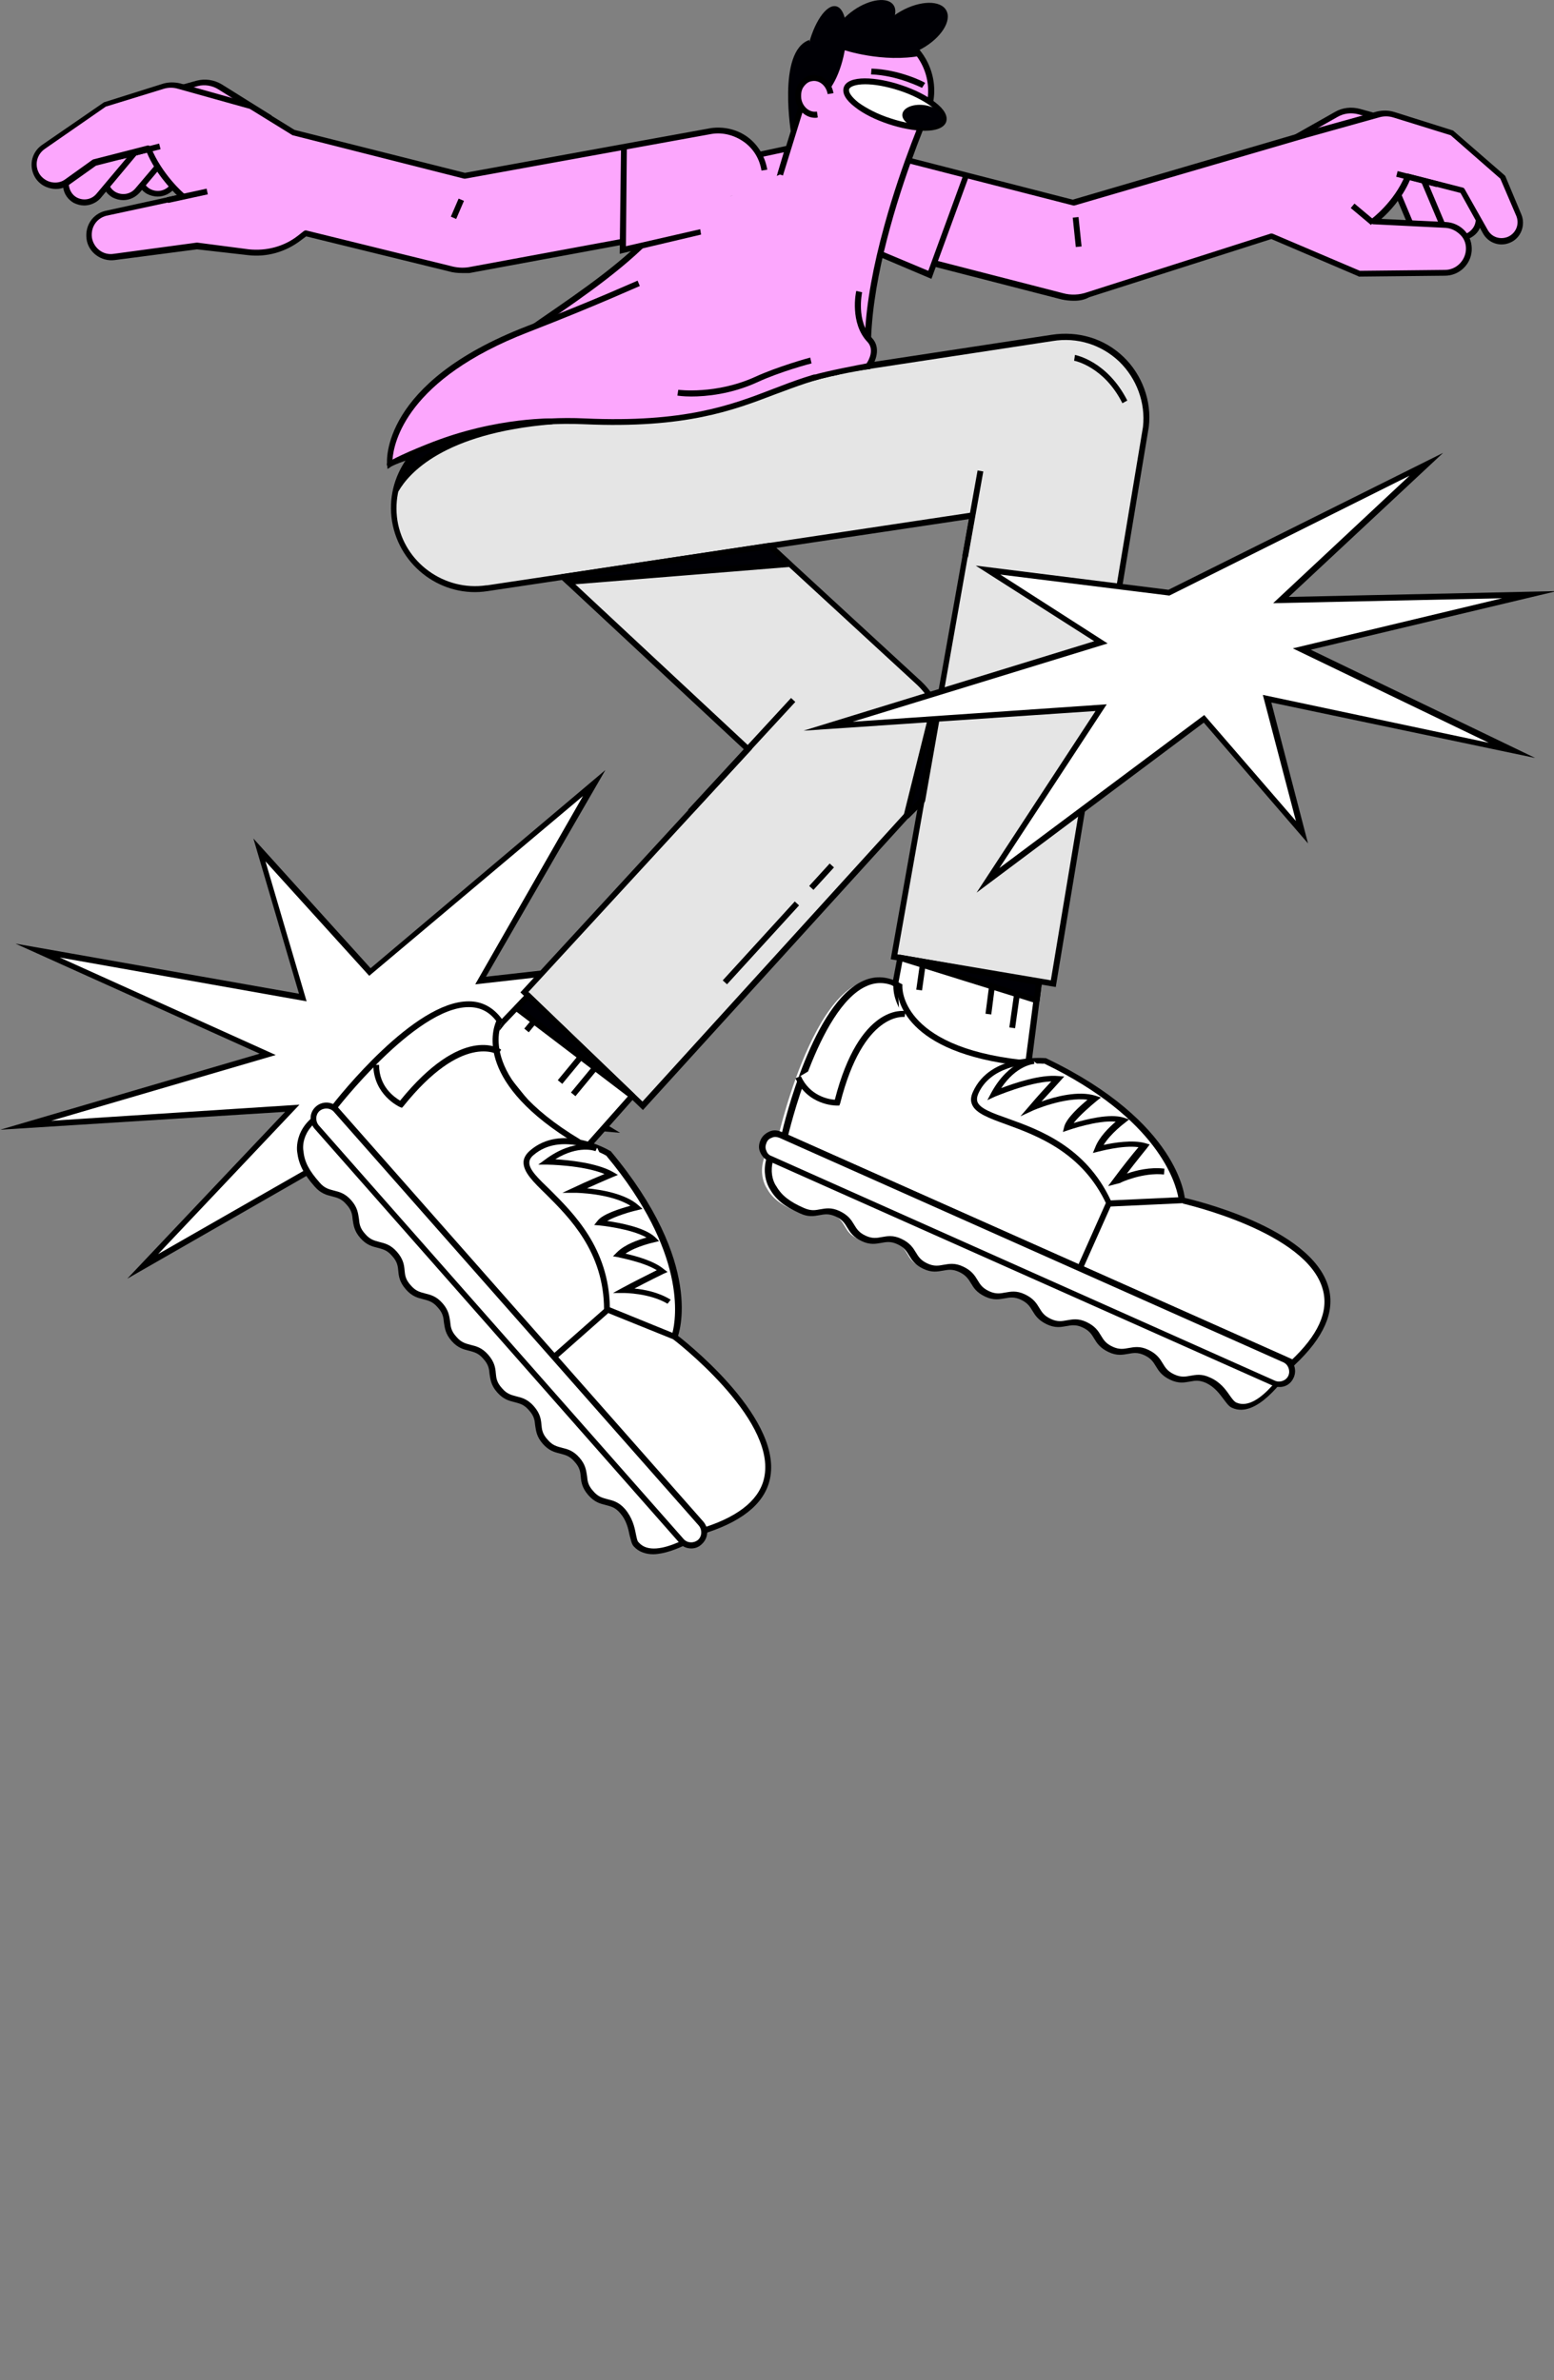 <svg xmlns="http://www.w3.org/2000/svg" xmlns:svg="http://www.w3.org/2000/svg" width="92.075mm" height="140.995mm" viewBox="0 0 92.075 140.995" id="svg1" xml:space="preserve"><rect x="0" y="0" width="92.075" height="140.995" fill="#808080" stroke="none"/><defs id="defs1"></defs><g id="layer1" transform="translate(-65.258,-63.346)"><g id="g2" transform="matrix(0.265,0,0,0.265,56.421,56.492)"><g id="a"></g><g id="b">	<g id="c">		<g id="g103">			<g id="g1">				<polygon class="st0" points="91.3,215.8 116,243.1 166.1,200.8 140.8,245 206.1,237.7 141.5,261.3 169.3,278.3 125.7,274.4 65.2,308.9 98.7,273.6 39.1,277.4 93.2,261.5 41.8,238.3 101.1,248.8 " id="polygon1"></polygon>				<path d="m 61.8,311.7 35.3,-37.3 -63.7,4 58,-17 -54.6,-24.6 63.4,11.2 -10.2,-34.7 26.2,29 52.5,-44.3 -26.7,46.2 69.3,-7.8 -68.4,25 29.1,17.7 -46.2,-4.1 z m 38.5,-38.9 -31.6,33.4 56.8,-32.5 h 0.2 l 40.9,3.6 -26.6,-16.1 60.8,-22.2 -61.2,6.9 24.1,-42.1 -47.8,40.2 -23.2,-25.6 9.2,31.3 -55.2,-9.8 48.3,21.8 -50.2,14.7 z" id="path1"></path>			</g>			<g id="g92">				<g id="g3">					<path class="st1" d="M 82,55.5 71.8,67.7 c -1.3,1.5 -3.5,1.9 -5.2,0.9 v 0 c -2.2,-1.3 -2.8,-4.2 -1.2,-6.2 l 5.9,-7.3" id="path2"></path>					<path d="M 68.6,69.8 C 67.8,69.8 67,69.6 66.2,69.2 65,68.5 64.1,67.3 63.9,65.9 63.6,64.5 64,63.1 64.9,62 l 5.9,-7.3 1,0.8 -5.9,7.3 c -0.7,0.8 -0.9,1.8 -0.7,2.9 0.2,1 0.8,1.9 1.7,2.4 1.5,0.8 3.3,0.5 4.4,-0.8 l 10.2,-12.1 1,0.8 -10.2,12.1 c -1,1.1 -2.3,1.7 -3.7,1.7 z" id="path3"></path>				</g>				<g id="g5">					<path class="st1" d="M 74.3,56.4 64.1,68.5 c -1.3,1.5 -3.5,1.9 -5.2,0.9 v 0 c -2.2,-1.3 -2.8,-4.2 -1.2,-6.2 l 7.8,-9" id="path4"></path>					<path d="m 60.9,70.6 c -0.8,0 -1.6,-0.2 -2.4,-0.6 -1.2,-0.7 -2.1,-1.9 -2.3,-3.3 -0.2,-1.4 0.1,-2.8 1,-3.9 l 7.8,-9 1,0.8 -7.8,9 c -0.6,0.8 -0.9,1.8 -0.7,2.8 0.2,1 0.8,1.9 1.7,2.4 1.5,0.8 3.3,0.5 4.4,-0.8 l 10.2,-12 1,0.8 -10.2,12.1 c -1,1.1 -2.3,1.7 -3.7,1.7 z" id="path5"></path>				</g>				<g id="g7">					<path class="st1" d="m 322.9,56.6 9.2,-5.2 c 1.6,-0.9 3.4,-1.1 5.1,-0.6 l 11.9,3.3" id="path6"></path>					<path d="m 323.2,57.2 -0.6,-1.1 9.2,-5.2 c 1.7,-1 3.7,-1.2 5.6,-0.7 l 11.9,3.3 -0.4,1.2 -11.9,-3.3 c -1.6,-0.4 -3.2,-0.2 -4.6,0.6 z" id="path7"></path>				</g>				<path class="st1" d="m 320.9,67.2 -3.6,11.7 c 0,0.2 0.1,0.3 0.2,0.3 l 19.6,8.4 c 0,0 0.1,0 0.2,0 v 0 l 19.1,-0.2 c 3,0 5.5,-2.4 5.7,-5.4 0.1,-1.1 -0.2,-2.1 -0.7,-3.1 1,-0.4 1.8,-1.1 2.3,-2.1 0.1,-0.2 0.2,-0.4 0.3,-0.7 l 1,1.7 c 1.1,2 3.6,2.9 5.8,2 2.3,-1 3.4,-3.7 2.4,-6 l -3.6,-8.6 c 0,-0.1 -0.1,-0.1 -0.1,-0.2 L 358.1,55.1 C 358,55 358,55 357.9,55 l -14.1,-2.3 m 4.3,22.7 c 0,0 0,0.1 0,0 l -6.6,-0.3 c 1,-0.9 2.8,-2.5 4.4,-4.8 z" id="path8"></path>				<g id="g10">					<path class="st1" d="m 344.6,66 3.9,9.3 c 0.8,1.8 2.7,2.9 4.7,2.5 v 0 c 2.5,-0.5 3.9,-3.2 3,-5.6 l -3.5,-8.7" id="path9"></path>					<path d="m 352.3,78.5 c -1.9,0 -3.7,-1.1 -4.4,-2.9 l -3.9,-9.3 1.2,-0.5 3.9,9.3 c 0.6,1.5 2.3,2.4 3.9,2.1 1,-0.2 1.9,-0.8 2.4,-1.8 0.5,-1 0.5,-2 0.2,-2.9 l -3.5,-8.7 1.2,-0.5 3.5,8.7 c 0.5,1.3 0.4,2.8 -0.2,4 -0.7,1.2 -1.9,2.1 -3.2,2.4 -0.5,0 -0.8,0.1 -1.1,0.1 z" id="path10"></path>				</g>				<g id="g12">					<path class="st1" d="m 351.4,65.4 4.6,10.9 c 0.8,1.8 2.7,2.9 4.7,2.5 v 0 c 2.5,-0.5 3.9,-3.2 3,-5.6 l -3.5,-8.7" id="path11"></path>					<path d="m 359.8,79.6 c -1.9,0 -3.7,-1.1 -4.4,-2.9 l -4.6,-10.9 1.2,-0.5 4.6,10.9 c 0.6,1.5 2.3,2.4 3.9,2.1 1,-0.2 1.9,-0.9 2.4,-1.8 0.5,-0.9 0.5,-2 0.2,-2.9 l -3.5,-8.7 1.2,-0.5 3.5,8.7 c 0.5,1.3 0.4,2.8 -0.2,4 -0.6,1.2 -1.9,2.1 -3.2,2.4 -0.5,0 -0.8,0 -1.1,0.1 z" id="path12"></path>				</g>				<g id="g14">					<path class="st1" d="m 276.7,91.9 c -1,0.3 -2.1,0.5 -3.2,0.5 -0.9,0 -1.7,-0.1 -2.6,-0.3 L 223.9,80 c -5.6,-1.4 -8.9,-7.1 -7.5,-12.7 1.4,-5.6 7.1,-8.9 12.7,-7.5 l 44.1,11.3 52,-15.2 16.1,-4.5 c 1.1,-0.3 2.4,-0.3 3.5,0.1 l 13,4.1 11.4,9.9 3.6,8.6 c 0.9,2.1 -0.1,4.6 -2.2,5.5 v 0 c -2,0.8 -4.2,0.1 -5.3,-1.8 L 360.1,68.6 348,65.5 c -2.5,6.2 -7.7,10 -7.7,10 l 16.2,0.8 c 3,0.2 5.3,2.7 5.1,5.7 v 0 c -0.2,2.8 -2.5,5 -5.3,5 l -19.1,0.2 -19.6,-8.4 v 0 z" id="path13"></path>					<path d="m 273.5,93.1 c -0.9,0 -1.9,-0.1 -2.8,-0.3 l -47,-12.1 c -5.9,-1.5 -9.5,-7.6 -8,-13.5 1.5,-5.9 7.6,-9.5 13.5,-8 l 44,11.3 51.8,-15.2 16.2,-4.5 c 1.3,-0.3 2.6,-0.3 3.9,0.1 l 13,4.1 c 0.1,0 0.2,0.1 0.2,0.1 l 11.4,9.9 c 0.1,0.1 0.1,0.1 0.2,0.2 l 3.6,8.6 c 1,2.4 -0.1,5.3 -2.5,6.3 -2.3,1 -4.9,0.1 -6.1,-2.1 l -5,-9 -11.3,-2.9 c -1.8,4.2 -4.7,7.2 -6.4,8.7 l 14.5,0.7 c 1.6,0.1 3.1,0.8 4.2,2 1.1,1.2 1.6,2.8 1.5,4.4 -0.2,3.1 -2.8,5.6 -6,5.6 l -19.1,0.2 c -0.1,0 -0.2,0 -0.3,-0.1 l -19.4,-8.3 -40.7,13 v 0 c -1.1,0.6 -2.2,0.8 -3.4,0.8 z m -47,-33 c -4.4,0 -8.3,2.9 -9.5,7.3 -1.3,5.2 1.8,10.6 7,11.9 l 47,12.1 c 1.8,0.5 3.7,0.4 5.4,-0.2 l 41,-13.1 c 0.1,-0.1 0.3,0 0.5,0 l 19.5,8.3 19,-0.2 c 2.5,0 4.5,-2 4.7,-4.4 0.1,-1.3 -0.3,-2.5 -1.2,-3.4 -0.9,-0.9 -2,-1.5 -3.3,-1.6 L 340.4,76 c -0.3,0 -0.5,-0.2 -0.6,-0.5 -0.1,-0.3 0,-0.6 0.2,-0.7 0,0 5.1,-3.8 7.5,-9.7 0.1,-0.3 0.5,-0.5 0.8,-0.4 l 12.1,3.1 c 0.2,0 0.3,0.2 0.4,0.3 l 5.2,9.2 c 0.9,1.6 2.8,2.2 4.5,1.5 1.8,-0.8 2.6,-2.8 1.9,-4.6 l -3.6,-8.4 -11.1,-9.7 -12.9,-4 c -1,-0.3 -2.1,-0.3 -3.1,0 l -16.1,4.5 -52,15.2 c -0.1,0 -0.2,0 -0.3,0 L 229.2,60.5 c -1.1,-0.3 -1.9,-0.4 -2.7,-0.4 z" id="path14"></path>				</g>				<g id="g15">					<line class="st2" x1="340.4" y1="75.5" x2="335.9" y2="71.7" id="line14"></line>					<rect x="337.5" y="70.7" transform="matrix(0.642,-0.766,0.766,0.642,64.523,285.501)" width="1.3" height="5.9" id="rect14"></rect>				</g>				<g id="g16">					<line class="st2" x1="354.6" y1="67.2" x2="345.6" y2="64.9" id="line15"></line>					<rect x="349.5" y="61.4" transform="matrix(0.248,-0.969,0.969,0.248,199.344,388.81)" width="1.3" height="9.3" id="rect15"></rect>				</g>				<g id="g17">					<polygon class="st0" points="267.6,230.6 262.9,266.4 234.2,261.2 233.5,246.2 237.2,226.4 " id="polygon16"></polygon>					<path d="m 263.5,267.2 -29.9,-5.5 -0.8,-15.6 3.9,-20.5 31.6,4.4 z m -28.7,-6.6 27.5,5 4.5,-34.5 -29.1,-4.1 -3.6,19.2 z" id="path16"></path>				</g>				<g id="g18">					<polygon class="st0" points="191.2,252.2 161.7,285.5 141.2,260.1 145.7,254.3 169.1,230 " id="polygon17"></polygon>					<path d="m 161.7,286.5 -21.3,-26.4 4.9,-6.2 23.8,-24.8 23,23.1 z M 142,260.1 161.7,284.5 190.3,252.3 169,231 146.2,254.8 Z" id="path17"></path>				</g>				<g id="g19">					<polyline class="st1" points="184.2,71 200.8,60.9 209.6,59.1 206.8,68.5      " id="polyline18"></polyline>					<polygon points="201.1,61.5 184.6,71.5 183.9,70.4 200.7,60.3 210.5,58.2 207.4,68.7 206.1,68.3 208.6,59.9 " id="polygon18"></polygon>				</g>				<g id="g20">					<polyline class="st1" points="249.4,65 241.3,87.3 223.9,80      " id="polyline19"></polyline>					<polygon points="223.7,80.6 224.2,79.4 240.9,86.4 248.8,64.8 250,65.2 241.6,88.2 " id="polygon19"></polygon>				</g>				<g id="g32">					<path class="st3" d="m 210.3,56.2 c 0,0 -3.3,-18.9 4,-21.4 l 0.4,3.6 -1.2,9.8 z" id="path20"></path>					<g id="g27">						<g id="g22">							<path class="st1" d="m 180.5,76.8 c -16.1,18.3 -49.3,31 -59.9,52.8 0,0 34.4,-16 109.5,-11.4 -9.9,-21.4 10.8,-67.8 10.8,-67.8 2.2,-6.6 -0.9,-13.8 -7.2,-16.7 v 0 c -7.6,-3.5 -16.5,0.5 -18.8,8.5 l -7,22.6" id="path21"></path>							<path d="m 120.5,130.3 c -0.2,0 -0.3,-0.1 -0.5,-0.2 -0.2,-0.2 -0.2,-0.5 -0.1,-0.7 6.3,-12.9 20.5,-22.7 34.2,-32.2 9.9,-6.8 19.2,-13.2 25.8,-20.7 l 1,0.9 c -6.7,7.6 -16.5,14.4 -26,20.9 -13,9 -26.5,18.2 -33,30.1 7.7,-3 42.4,-14.6 107.1,-10.8 -3.7,-9.1 -3,-23 2.1,-41.4 3.9,-14.2 9.1,-25.9 9.1,-26 2.1,-6.2 -0.9,-13.1 -6.9,-15.9 -3.4,-1.6 -7.4,-1.6 -10.8,0 -3.4,1.6 -6,4.5 -7.1,8.2 l -7,22.6 -1.2,-0.4 7,-22.6 c 1.2,-4 4,-7.3 7.8,-9 3.8,-1.7 8.1,-1.7 11.9,0 6.6,3.1 9.9,10.6 7.6,17.5 -0.2,0.5 -20.5,46.5 -10.8,67.3 0.1,0.2 0.1,0.4 -0.1,0.6 -0.2,0.2 -0.4,0.3 -0.6,0.3 -74,-4.6 -108.8,11.1 -109.2,11.3 -0.1,0.1 -0.2,0.2 -0.3,0.2 z" id="path22"></path>						</g>						<g id="g26">							<g id="g23">																	<ellipse transform="matrix(0.317,-0.949,0.949,0.317,112.752,254.991)" class="st0" cx="233.4" cy="49.2" rx="3.9" ry="11.4" id="ellipse22"></ellipse>								<path d="m 240.1,55.1 c -2.4,0 -5.4,-0.6 -8.1,-1.5 -3,-1 -5.6,-2.3 -7.5,-3.8 -2.1,-1.6 -2.9,-3.1 -2.5,-4.4 0.9,-2.8 7.3,-2.4 12.9,-0.5 3,1 5.6,2.3 7.5,3.8 2.1,1.6 2.9,3.1 2.5,4.4 -0.5,1.4 -2.4,2 -4.8,2 z M 226.8,44.7 c -2.1,0 -3.4,0.5 -3.6,1.1 -0.2,0.7 0.6,1.8 2.1,3 1.8,1.3 4.3,2.6 7.1,3.5 6.3,2.1 10.8,1.6 11.2,0.3 0.2,-0.7 -0.6,-1.8 -2.1,-3 -1.8,-1.3 -4.3,-2.6 -7.1,-3.5 -3.1,-1 -5.7,-1.4 -7.6,-1.4 z" id="path23"></path>							</g>															<ellipse transform="matrix(0.116,-0.993,0.993,0.116,160.352,283.743)" class="st3" cx="239.5" cy="51.8" rx="2.6" ry="4.5" id="ellipse23"></ellipse>							<g id="g25">								<path class="st0" d="m 239.8,44.9 c 0,0 -5.5,-2.8 -11.7,-3.1" id="path24"></path>								<path d="m 239.5,45.5 c -0.1,0 -5.4,-2.8 -11.4,-3 l 0.1,-1.3 c 6.3,0.2 11.8,3 12,3.2 z" id="path25"></path>							</g>						</g>					</g>											<ellipse transform="matrix(0.872,-0.49,0.49,0.872,14.429,120.288)" class="st3" cx="237.1" cy="32.6" rx="8.9" ry="4.8" id="ellipse27"></ellipse>											<ellipse transform="matrix(0.825,-0.566,0.566,0.825,21.921,133.69)" class="st3" cx="226.5" cy="31.5" rx="7.9" ry="4.1" id="ellipse28"></ellipse>											<ellipse transform="matrix(0.222,-0.975,0.975,0.222,133.026,241.638)" class="st3" cx="217.9" cy="37.5" rx="10.5" ry="4.1" id="ellipse29"></ellipse>					<path class="st3" d="m 221.9,37 c 0,0 8.8,3 17.5,1.3 L 231,33.7 221.6,34 c 0.1,-0.1 0.3,3 0.3,3 z" id="path29"></path>					<g id="g31">						<path class="st1" d="m 219.1,47 c -0.4,-2.2 -2.2,-3.8 -4.2,-3.5 -2,0.3 -3.3,2.4 -2.9,4.6 0.4,2.2 2.2,3.8 4.2,3.5" id="path30"></path>						<path d="m 215.6,52.2 c -2.1,0 -4,-1.7 -4.4,-4.1 -0.2,-1.2 0.1,-2.5 0.7,-3.5 0.7,-1 1.6,-1.7 2.8,-1.9 2.3,-0.4 4.6,1.4 5,4 l -1.3,0.2 c -0.3,-1.9 -1.9,-3.2 -3.5,-2.9 -0.8,0.1 -1.4,0.6 -1.9,1.3 -0.5,0.7 -0.6,1.7 -0.5,2.6 0.3,1.9 1.9,3.2 3.5,2.9 l 0.2,1.3 c -0.2,0.1 -0.4,0.1 -0.6,0.1 z" id="path31"></path>					</g>				</g>				<g id="g33">					<path class="st4" d="m 150.6,247.6 50,-54.3 -61.1,-56.9 c -7.6,-6.6 -8.4,-18 -1.8,-25.6 6.6,-7.6 18,-8.4 25.6,-1.8 l 75.1,69.1 c 3.7,3.2 5.9,7.8 6.2,12.6 0.3,4.8 -1.4,9.7 -4.7,13.3 L 177,273 Z" id="path32"></path>					<path d="m 177.1,274 -27.4,-26.3 50,-54.3 -60.7,-56.5 c -7.8,-6.8 -8.7,-18.7 -1.9,-26.5 3.3,-3.8 7.9,-6.1 12.9,-6.4 5,-0.3 9.9,1.2 13.6,4.5 l 75.1,69.1 c 3.8,3.3 6.1,8 6.4,13.1 0.3,5.1 -1.5,10 -4.8,13.8 z m -25.6,-26.4 25.5,24.5 62.4,-68.6 c 3.1,-3.5 4.8,-8.1 4.5,-12.8 -0.3,-4.7 -2.5,-9.1 -6,-12.2 l -75.1,-69.1 c -3.5,-3.1 -8,-4.5 -12.7,-4.2 -4.7,0.3 -8.9,2.5 -12,6 -6.3,7.3 -5.5,18.4 1.8,24.7 l 61.6,57.4 z" id="path33"></path>				</g>				<g id="g35">					<path class="st4" d="m 233.2,239.8 17.6,-98.7 -108.3,16.3 c -0.1,0 -0.1,0 -0.2,0 -9.8,1.5 -19,-5.2 -20.6,-15 -1.6,-9.9 5.1,-19.2 15,-20.8 l 132,-20.1 c 5.6,-0.9 11.3,0.8 15.4,4.8 4.1,3.9 6.2,9.5 5.5,15.2 l -20.7,124.4 z" id="path34"></path>					<path d="m 269.4,246.5 -36.9,-6.2 0.1,-0.6 L 250,141.9 142.4,158 c -10.1,1.6 -19.7,-5.4 -21.4,-15.6 -0.8,-5 0.4,-9.9 3.3,-14 2.9,-4.1 7.3,-6.8 12.2,-7.6 l 132,-20.1 c 5.9,-0.9 11.7,0.8 16,4.9 4.2,4 6.4,9.9 5.7,15.7 z m -35.4,-7.3 34.3,5.8 20.6,-123.7 c 0.6,-5.4 -1.4,-10.8 -5.3,-14.6 -4,-3.8 -9.4,-5.5 -14.9,-4.6 l -132,20.1 c -4.6,0.8 -8.6,3.2 -11.4,7 -2.7,3.8 -3.8,8.4 -3.1,13 1.5,9.4 10.5,15.9 19.9,14.5 h 0.2 l 109.2,-16.4 z" id="path35"></path>				</g>				<g id="g36">					<line class="st2" x1="187.7" y1="207.2" x2="210.8" y2="182.2" id="line35"></line>					<rect x="182.2" y="194" transform="matrix(0.678,-0.735,0.735,0.678,-78.958,209.265)" width="34" height="1.3" id="rect35"></rect>				</g>				<g id="g48">					<g id="g41">						<g id="g37">							<path class="st0" d="m 297.6,294.2 c 0,0 51.3,11.4 24.4,36.3 0,0 -7,12.1 -12.8,9.5 -1.5,-0.7 -2.4,-4 -5.9,-5.6 -3.5,-1.6 -4.6,0.9 -8.1,-0.6 -3.5,-1.5 -2.4,-4 -5.9,-5.6 -3.5,-1.6 -4.6,0.9 -8.1,-0.6 -3.5,-1.5 -2.4,-4 -5.9,-5.6 -3.5,-1.6 -4.6,0.9 -8.1,-0.6 -3.5,-1.5 -2.4,-4 -5.9,-5.6 -3.5,-1.6 -4.6,0.9 -8.1,-0.6 -3.5,-1.5 -2.4,-4 -5.9,-5.6 -3.5,-1.6 -4.6,0.9 -8.1,-0.6 -3.5,-1.5 -2.4,-4 -5.9,-5.6 -3.5,-1.6 -4.6,0.9 -8.1,-0.6 -3.5,-1.5 -2.4,-4 -5.9,-5.6 -3.5,-1.6 -4.6,0.9 -8.1,-0.6 -3.6,-1.6 -5.3,-3.1 -6.4,-5.1 0,0 -3.7,-5.2 2.6,-11.7 0,0 9.7,-42.6 25.7,-33.5 0,0 -1.1,14.1 27.4,17.2" id="path36"></path>							<path d="m 310.9,341 c -0.7,0 -1.3,-0.1 -2,-0.4 -0.8,-0.3 -1.3,-1.1 -2,-2 -0.9,-1.2 -2,-2.7 -3.9,-3.6 -1.6,-0.7 -2.5,-0.5 -3.6,-0.3 -1.2,0.2 -2.5,0.5 -4.4,-0.4 -1.9,-0.9 -2.6,-2 -3.2,-3 -0.6,-1 -1.1,-1.8 -2.6,-2.5 -1.5,-0.7 -2.5,-0.5 -3.6,-0.3 -1.2,0.2 -2.5,0.5 -4.4,-0.4 -1.9,-0.9 -2.6,-2 -3.2,-3 -0.6,-1 -1.1,-1.8 -2.6,-2.5 -1.5,-0.7 -2.5,-0.5 -3.6,-0.3 -1.2,0.2 -2.5,0.5 -4.4,-0.4 -1.9,-0.9 -2.6,-2 -3.2,-3 -0.6,-1 -1.1,-1.8 -2.6,-2.5 -1.5,-0.7 -2.5,-0.5 -3.6,-0.3 -1.2,0.2 -2.5,0.5 -4.4,-0.4 -1.9,-0.9 -2.6,-2 -3.2,-3 -0.6,-1 -1.1,-1.8 -2.6,-2.5 -1.5,-0.7 -2.5,-0.5 -3.6,-0.3 -1.2,0.2 -2.5,0.5 -4.4,-0.4 -1.9,-0.9 -2.6,-2 -3.2,-3 -0.6,-1 -1.1,-1.8 -2.6,-2.5 -1.5,-0.7 -2.5,-0.5 -3.6,-0.3 -1.2,0.2 -2.5,0.5 -4.4,-0.4 -1.9,-0.9 -2.6,-2 -3.2,-3 -0.6,-1 -1.1,-1.8 -2.6,-2.5 -1.6,-0.7 -2.5,-0.5 -3.6,-0.3 -1.2,0.2 -2.5,0.5 -4.4,-0.4 -3.4,-1.5 -5.4,-3.1 -6.7,-5.4 0,0 -3.9,-5.6 2.6,-12.3 0.6,-2.7 7.1,-29.4 18.3,-34.3 2.7,-1.2 5.5,-1 8.3,0.6 l 0.4,0.2 v 0.4 c 0,0.1 -0.7,13.5 26.8,16.5 l -0.1,1.3 c -26.4,-2.9 -27.9,-15 -27.9,-17.5 -2.3,-1.2 -4.6,-1.3 -6.8,-0.3 -10.9,4.8 -17.5,33.3 -17.6,33.6 v 0.2 l -0.1,0.1 c -5.8,5.9 -2.7,10.6 -2.5,10.8 1.2,2.1 3,3.5 6.2,4.9 1.6,0.7 2.5,0.5 3.6,0.3 1.2,-0.2 2.5,-0.5 4.4,0.4 1.9,0.9 2.6,2 3.2,3 0.6,1 1.1,1.8 2.6,2.5 1.5,0.7 2.5,0.5 3.6,0.3 1.2,-0.2 2.5,-0.5 4.4,0.4 1.9,0.9 2.6,2 3.2,3 0.6,1 1.1,1.8 2.6,2.5 1.5,0.7 2.5,0.5 3.6,0.3 1.2,-0.2 2.5,-0.5 4.4,0.4 1.9,0.9 2.6,2 3.2,3 0.6,1 1.1,1.8 2.6,2.5 1.5,0.7 2.5,0.5 3.6,0.3 1.2,-0.2 2.5,-0.5 4.4,0.4 1.9,0.9 2.6,2 3.2,3 0.6,1 1.1,1.8 2.6,2.5 1.5,0.7 2.5,0.5 3.6,0.3 1.2,-0.2 2.5,-0.5 4.4,0.4 1.9,0.9 2.6,2 3.2,3 0.6,1 1.1,1.8 2.6,2.5 1.5,0.7 2.5,0.5 3.6,0.3 1.2,-0.2 2.5,-0.5 4.4,0.4 1.9,0.9 2.6,2 3.2,3 0.6,1 1.1,1.8 2.6,2.5 1.5,0.7 2.5,0.5 3.6,0.3 1.2,-0.2 2.5,-0.5 4.4,0.4 2.3,1 3.5,2.7 4.4,4 0.5,0.7 1,1.4 1.5,1.6 5.2,2.3 11.9,-9.1 12,-9.2 l 0.1,-0.1 c 6.1,-5.7 8.6,-11 7.2,-16 -3.5,-12.9 -31,-19.1 -31.3,-19.2 l 0.3,-1.3 c 1.2,0.3 28.6,6.5 32.3,20.1 1.5,5.4 -1.1,11.2 -7.5,17.2 -1,1 -6.5,10 -12,10.1 z" id="path37"></path>						</g>						<g id="g38">							<line class="st2" x1="207.8" y1="279.6" x2="322" y2="330.5" id="line37"></line>							<rect x="264.3" y="242.5" transform="matrix(0.407,-0.914,0.914,0.407,-121.458,423.015)" width="1.3" height="125" id="rect37"></rect>						</g>						<g id="g39">							<line class="st2" x1="281.4" y1="294.9" x2="274.9" y2="309.5" id="line38"></line>							<rect x="270.2" y="301.5" transform="matrix(0.407,-0.913,0.913,0.407,-111.086,433.216)" width="16" height="1.3" id="rect38"></rect>						</g>						<g id="g40">							<path class="st0" d="m 207.8,279.6 112.7,50.2 c 1.5,0.6 2.1,2.4 1.5,3.8 v 0 c -0.6,1.5 -2.4,2.1 -3.8,1.5 L 205.5,284.9 c -1.5,-0.6 -2.1,-2.4 -1.5,-3.8 v 0 c 0.6,-1.5 2.3,-2.2 3.8,-1.5 z" id="path39"></path>							<path d="m 319.3,335.9 c -0.5,0 -1,-0.1 -1.4,-0.3 L 205.2,285.4 c -0.9,-0.4 -1.5,-1.1 -1.9,-2 -0.4,-0.9 -0.3,-1.8 0.1,-2.7 0.4,-0.9 1.1,-1.5 2,-1.9 0.9,-0.4 1.8,-0.3 2.7,0.1 l 112.7,50.2 c 1.8,0.8 2.6,2.9 1.8,4.7 -0.6,1.4 -1.9,2.2 -3.3,2.1 z m -0.9,-1.4 c 1.1,0.5 2.5,0 3,-1.1 0.5,-1.1 0,-2.5 -1.1,-3 L 207.6,280.2 c -0.6,-0.2 -1.1,-0.3 -1.7,0 -0.6,0.2 -1,0.6 -1.2,1.2 -0.2,0.5 -0.3,1.1 0,1.7 0.2,0.6 0.6,1 1.2,1.2 z" id="path40"></path>						</g>					</g>					<g id="g47">						<g id="g42">							<path class="st0" d="m 297.6,294.2 c 0,0 -0.9,-16.9 -30.5,-31.1 0,0 -11.9,-1.2 -15.6,7.1 -3.6,7.9 20.4,4 29.9,24.8 z" id="path41"></path>							<path d="m 281,295.6 -0.2,-0.4 c -5.4,-11.8 -15.7,-15.5 -22.5,-18 -3.9,-1.4 -6.8,-2.5 -7.6,-4.4 -0.4,-0.9 -0.3,-1.8 0.2,-2.9 3.9,-8.6 15.8,-7.5 16.3,-7.5 l 0.2,0.1 c 29.6,14.2 30.9,31 30.9,31.7 v 0.6 z m -15.4,-32 c -3.2,0 -10.8,0.7 -13.5,6.7 -0.3,0.7 -0.4,1.3 -0.2,1.9 0.6,1.5 3.4,2.5 6.8,3.7 7,2.5 17.4,6.3 23,18.3 l 15.1,-0.7 c -0.6,-3.2 -4.5,-17.6 -30,-29.9 -0.1,0.1 -0.5,0 -1.2,0 z" id="path42"></path>						</g>						<g id="g44">							<path class="st0" d="m 264.4,263 c 0,0 -5.1,0.3 -8.9,7.4 0,0 8.9,-3.9 14.3,-3.4 0,0 -2.6,2.7 -5.9,6.6 0,0 8.7,-3.9 14.1,-2.2 0,0 -5.4,4.3 -6,6.5 0,0 8.3,-3 12.4,-1.7 0,0 -4.2,3.1 -5.5,6.4 0,0 6.6,-1.8 10.3,-0.8 0,0 -4.1,5.1 -5.9,7.5 0,0 5.3,-2.5 10.2,-1.9" id="path43"></path>							<path d="m 281.1,291 1.5,-2 c 1.4,-1.9 4,-5.2 5.3,-6.7 -3.6,-0.5 -8.9,1 -9,1 l -1.2,0.3 0.5,-1.2 c 0.9,-2.4 3.2,-4.6 4.6,-5.8 -4.1,-0.4 -10.6,1.9 -10.6,1.9 l -1.2,0.4 0.3,-1.2 c 0.5,-1.9 3.5,-4.6 5.2,-6 -5.1,-0.7 -12.3,2.4 -12.4,2.5 l -2.6,1.2 1.9,-2.2 c 2.1,-2.5 3.9,-4.4 5,-5.6 -5.2,0.2 -12.5,3.4 -12.6,3.4 l -1.7,0.8 0.9,-1.7 c 4,-7.3 9.3,-7.7 9.5,-7.7 l 0.1,1.3 v -0.6 0.6 c -0.2,0 -4,0.3 -7.4,5.4 2.9,-1.1 8.7,-3.1 12.8,-2.7 l 1.3,0.1 -0.9,1 c 0,0 -1.7,1.9 -4.2,4.6 3,-1.1 8.3,-2.5 12.1,-1.3 l 1.2,0.4 -1,0.8 c -1.1,0.9 -3.8,3.2 -5.1,4.9 2.7,-0.8 8.1,-2.2 11.2,-1.2 l 1.2,0.4 -1,0.8 c 0,0 -3.1,2.3 -4.7,4.9 2.2,-0.5 6.5,-1.2 9.3,-0.4 l 1,0.3 -0.6,0.8 c 0,0 -2.6,3.2 -4.5,5.7 2,-0.7 5.2,-1.5 8.4,-1.1 l -0.1,1.3 c -4.7,-0.5 -9.8,1.8 -9.8,1.9 z" id="path44"></path>						</g>						<g id="g46">							<path class="st0" d="m 235.6,252.6 c 0,0 -9.8,-1.7 -15.2,19.8 0,0 -6,0 -8.6,-5.7" id="path45"></path>							<path d="m 220.4,273 c -0.4,0 -6.5,-0.1 -9.2,-6.1 l 1.2,-0.5 c 2,4.4 6.1,5.2 7.6,5.3 5.5,-21.4 15.4,-19.9 15.8,-19.8 l -0.2,1.3 c -0.1,0 -9.2,-1.3 -14.4,19.3 L 221,273 Z" id="path46"></path>						</g>					</g>				</g>				<g id="g60">					<g id="g53">						<g id="g49">							<path class="st0" d="m 184.1,324.6 c 0,0 41.9,31.7 7.1,43.1 0,0 -11.4,8.1 -15.6,3.3 -1.1,-1.2 -0.5,-4.6 -3,-7.5 -2.5,-2.9 -4.5,-1.1 -7.1,-4 -2.5,-2.9 -0.5,-4.6 -3,-7.5 -2.5,-2.9 -4.5,-1.1 -7.1,-4 -2.5,-2.9 -0.5,-4.6 -3,-7.5 -2.5,-2.9 -4.5,-1.1 -7.1,-3.9 -2.6,-2.8 -0.5,-4.6 -3,-7.5 -2.5,-2.9 -4.5,-1.1 -7.1,-4 -2.5,-2.9 -0.5,-4.6 -3,-7.5 -2.5,-2.9 -4.5,-1.1 -7.1,-4 -2.6,-2.9 -0.5,-4.6 -3,-7.5 -2.5,-2.9 -4.5,-1.1 -7.1,-3.9 -2.5,-2.9 -0.5,-4.6 -3,-7.5 -2.5,-2.9 -4.5,-1.1 -7.1,-4 -2.6,-2.9 -3.5,-5 -3.7,-7.3 0,0 -1.2,-6.3 7.2,-9.5 0,0 26.5,-34.6 37.3,-19.8 0,0 -6.9,12.3 17.7,27.1" id="path48"></path>							<path d="m 179.4,373.3 c -1.6,0 -3.2,-0.5 -4.3,-1.7 -0.6,-0.6 -0.7,-1.6 -1,-2.6 -0.3,-1.5 -0.7,-3.3 -2.1,-4.9 -1.1,-1.3 -2.1,-1.5 -3.2,-1.8 -1.2,-0.3 -2.5,-0.6 -3.9,-2.2 -1.4,-1.6 -1.6,-2.9 -1.7,-4.1 -0.1,-1.1 -0.2,-2.1 -1.4,-3.4 -1.1,-1.3 -2.1,-1.5 -3.2,-1.8 -1.2,-0.3 -2.5,-0.6 -3.9,-2.2 -1.4,-1.6 -1.5,-2.9 -1.7,-4.1 -0.1,-1.1 -0.2,-2.1 -1.4,-3.4 -1.1,-1.3 -2.1,-1.5 -3.2,-1.8 -1.2,-0.3 -2.5,-0.6 -3.9,-2.2 -1.4,-1.6 -1.5,-2.9 -1.7,-4.1 -0.1,-1.1 -0.2,-2.1 -1.4,-3.4 -1.1,-1.3 -2.1,-1.5 -3.2,-1.8 -1.2,-0.3 -2.5,-0.6 -3.9,-2.2 -1.4,-1.6 -1.5,-2.9 -1.7,-4.1 -0.1,-1.1 -0.2,-2.1 -1.4,-3.4 -1.1,-1.3 -2.1,-1.5 -3.2,-1.8 -1.2,-0.3 -2.5,-0.6 -3.9,-2.2 -1.4,-1.6 -1.6,-2.9 -1.7,-4.1 -0.1,-1.1 -0.2,-2.1 -1.4,-3.4 -1.1,-1.3 -2.1,-1.5 -3.2,-1.8 -1.2,-0.3 -2.5,-0.6 -3.9,-2.2 -1.4,-1.6 -1.5,-2.9 -1.7,-4.1 -0.1,-1.1 -0.2,-2.1 -1.4,-3.4 -1.1,-1.3 -2.1,-1.5 -3.2,-1.8 -1.2,-0.3 -2.5,-0.6 -3.9,-2.2 -2.5,-2.8 -3.6,-5.1 -3.9,-7.7 0,0 -1.2,-6.7 7.5,-10.1 1.7,-2.2 18.6,-23.6 30.8,-23.6 0.1,0 0.1,0 0.1,0 3,0 5.5,1.4 7.4,4 l 0.2,0.3 -0.2,0.4 c -0.1,0.1 -6.2,12 17.5,26.2 l -0.7,1.1 c -22.7,-13.6 -19.1,-25.3 -18.1,-27.6 -1.6,-2.1 -3.6,-3.1 -6.1,-3.1 0,0 -0.1,0 -0.1,0 -11.9,0 -29.7,23 -29.8,23.2 l -0.1,0.1 -0.2,0.1 c -7.8,3 -6.9,8.5 -6.8,8.8 0.2,2.4 1.3,4.4 3.6,7 1.1,1.3 2.1,1.5 3.2,1.8 1.2,0.3 2.5,0.6 3.9,2.2 1.4,1.6 1.5,2.9 1.7,4.1 0.1,1.1 0.2,2.1 1.4,3.4 1.1,1.3 2.1,1.5 3.2,1.8 1.2,0.3 2.5,0.6 3.9,2.2 1.4,1.6 1.6,2.9 1.7,4.1 0.1,1.1 0.2,2.1 1.4,3.4 1.1,1.3 2.1,1.5 3.2,1.8 1.2,0.3 2.5,0.6 3.9,2.2 1.4,1.6 1.5,2.9 1.7,4.1 0.1,1.1 0.2,2.1 1.4,3.4 1.1,1.3 2.1,1.5 3.2,1.8 1.2,0.3 2.5,0.6 3.9,2.2 1.4,1.6 1.6,2.9 1.7,4.1 0.1,1.1 0.2,2.1 1.4,3.4 1.1,1.3 2.1,1.5 3.2,1.8 1.2,0.3 2.5,0.6 3.9,2.2 1.4,1.6 1.6,2.9 1.7,4.1 0.1,1.1 0.2,2.1 1.4,3.4 1.1,1.3 2.1,1.5 3.2,1.8 1.2,0.3 2.5,0.6 3.9,2.2 1.4,1.6 1.5,2.9 1.7,4.1 0.1,1.1 0.2,2.1 1.4,3.4 1.1,1.3 2.1,1.5 3.2,1.8 1.2,0.3 2.5,0.6 3.9,2.2 1.6,1.9 2.1,3.9 2.4,5.5 0.2,0.9 0.3,1.7 0.7,2 3.8,4.3 14.6,-3.3 14.7,-3.4 l 0.2,-0.1 c 7.9,-2.6 12.4,-6.5 13.2,-11.5 2.2,-13.1 -20.2,-30.3 -20.5,-30.5 l 0.8,-1 c 0.9,0.7 23.3,17.9 21,31.7 -0.9,5.5 -5.6,9.7 -14,12.5 -0.9,0.5 -7.2,4.8 -12.2,4.9 z" id="path49"></path>						</g>						<g id="g50">							<line class="st2" x1="108.5" y1="274" x2="191.2" y2="367.8" id="line49"></line>							<rect x="149.2" y="258.4" transform="matrix(0.75,-0.661,0.661,0.75,-174.795,179.342)" width="1.3" height="125" id="rect49"></rect>						</g>						<g id="g51">							<line class="st2" x1="169.1" y1="318.6" x2="157.1" y2="329.1" id="line50"></line>							<rect x="155.1" y="323.2" transform="matrix(0.75,-0.662,0.662,0.75,-173.485,189.005)" width="15.9" height="1.3" id="rect50"></rect>						</g>						<g id="g52">							<path class="st0" d="m 108.5,274 81.6,92.5 c 1.1,1.2 0.9,3 -0.3,4.1 v 0 c -1.2,1.1 -3,0.9 -4.1,-0.3 l -81.6,-92.5 c -1.1,-1.2 -0.9,-3 0.3,-4.1 v 0 c 1.2,-1 3,-0.9 4.1,0.3 z" id="path51"></path>							<path d="m 187.9,372 c -1,0 -2,-0.4 -2.6,-1.2 l -81.6,-92.6 c -1.3,-1.5 -1.2,-3.7 0.3,-5 1.5,-1.3 3.7,-1.1 5,0.3 l 81.6,92.5 c 1.3,1.5 1.1,3.7 -0.3,5 -0.7,0.7 -1.5,1 -2.4,1 z m -1.7,-2.1 c 0.8,0.9 2.2,1 3.2,0.2 0.9,-0.8 1,-2.2 0.2,-3.2 L 108,274.4 c -0.8,-0.9 -2.2,-1 -3.2,-0.2 -0.9,0.8 -1,2.2 -0.2,3.2 z" id="path52"></path>						</g>					</g>					<g id="g59">						<g id="g54">							<path class="st0" d="m 184.1,324.6 c 0,0 6.2,-15.8 -14.8,-41 0,0 -10.3,-6 -17.1,-0.1 -6.5,5.7 16.9,12.2 16.9,35 z" id="path53"></path>							<path d="M 184.5,325.5 168.4,319 v -0.4 c 0,-12.9 -7.8,-20.6 -12.9,-25.7 -3,-2.9 -5.1,-5 -5.1,-7.2 0,-0.9 0.5,-1.8 1.4,-2.6 7.1,-6.2 17.4,-0.3 17.9,0 l 0.2,0.1 c 21.1,25.2 15.2,41 14.9,41.7 z m -14.8,-7.4 14,5.7 c 0.8,-3.1 3.3,-17.9 -14.8,-39.6 -1,-0.6 -10.2,-5.4 -16.3,-0.1 -0.6,0.5 -0.9,1.1 -0.9,1.6 -0.1,1.6 2,3.6 4.7,6.2 5.2,5.2 13.1,13 13.3,26.2 z" id="path54"></path>						</g>						<g id="g56">							<path class="st0" d="m 166.9,282.5 c 0,0 -4.8,-1.9 -11.2,3 0,0 9.7,0.1 14.4,2.8 0,0 -3.5,1.4 -8.1,3.5 0,0 9.5,0.1 13.8,3.8 0,0 -6.7,1.6 -8.2,3.4 0,0 8.8,0.8 11.9,3.6 0,0 -5.2,1.1 -7.6,3.5 0,0 6.8,1.1 9.7,3.6 0,0 -5.9,2.9 -8.5,4.4 0,0 5.8,-0.1 10.1,2.5" id="path55"></path>							<path d="m 182.6,317.3 c -4,-2.4 -9.7,-2.4 -9.7,-2.4 h -2.5 l 2.2,-1.2 c 2,-1.1 5.8,-3 7.6,-3.9 -3.1,-1.9 -8.5,-2.8 -8.6,-2.9 l -1.2,-0.2 0.9,-0.9 c 1.8,-1.8 4.8,-2.8 6.6,-3.3 -3.5,-2 -10.4,-2.7 -10.5,-2.7 l -1.2,-0.1 0.8,-1 c 1.2,-1.5 5.1,-2.7 7.3,-3.3 -4.4,-2.8 -12.2,-2.9 -12.3,-2.9 h -2.9 l 2.6,-1.2 c 2.9,-1.4 5.4,-2.4 6.8,-3 -4.8,-2 -12.8,-2.1 -12.9,-2.1 h -1.9 l 1.5,-1.1 c 6.7,-5 11.6,-3.1 11.8,-3.1 l -0.5,1.2 c -0.2,-0.1 -3.8,-1.4 -9,1.8 3.1,0.2 9.2,0.8 12.8,2.8 l 1.2,0.7 -1.2,0.5 c 0,0 -2.4,1 -5.7,2.5 3.2,0.3 8.6,1.2 11.5,3.8 l 0.9,0.8 -1.2,0.3 c -1.4,0.3 -4.8,1.3 -6.7,2.4 2.8,0.4 8.3,1.4 10.7,3.6 l 0.9,0.9 -1.2,0.3 c 0,0 -3.8,0.8 -6.3,2.5 2.2,0.5 6.4,1.6 8.6,3.5 l 0.8,0.6 -0.9,0.4 c 0,0 -3.7,1.8 -6.5,3.3 2.1,0.2 5.4,0.8 8.1,2.5 z" id="path56"></path>						</g>						<g id="g58">							<path class="st0" d="m 145.1,261 c 0,0 -8.1,-5.6 -22,11.7 0,0 -5.5,-2.5 -5.5,-8.8" id="path57"></path>							<path d="m 123.2,273.5 -0.5,-0.2 c -0.2,-0.1 -5.8,-2.7 -5.9,-9.4 h 1.3 c 0,4.9 3.4,7.2 4.7,8 13.9,-17.1 22.2,-11.7 22.6,-11.4 l -0.7,1.1 c -0.1,0 -7.9,-5 -21.2,11.6 z" id="path58"></path>						</g>					</g>				</g>				<g id="g61">					<path class="st4" d="m 273.7,105.9 c 0,0 6.9,1.3 11.2,9.8" id="path60"></path>					<path d="m 284.3,116 c -4.1,-8.2 -10.7,-9.5 -10.8,-9.5 l 0.2,-1.3 c 0.3,0.1 7.2,1.4 11.7,10.2 z" id="path61"></path>				</g>				<g id="g62">					<line class="st2" x1="214.9" y1="224.4" x2="219.5" y2="219.4" id="line61"></line>					<rect x="213.8" y="221.2" transform="matrix(0.674,-0.738,0.738,0.674,-93.077,232.605)" width="6.8" height="1.3" id="rect61"></rect>				</g>				<g id="g63">					<line class="st2" x1="195.6" y1="245.5" x2="211.7" y2="227.9" id="line62"></line>					<rect x="191.7" y="236" transform="matrix(0.674,-0.738,0.738,0.674,-108.435,227.428)" width="23.9" height="1.3" id="rect62"></rect>				</g>				<g id="g64">					<path class="st1" d="m 221,108.9 c -16.7,3.1 -23.5,12.6 -56.9,11.1 -24.9,-1.2 -43.6,9.6 -43.6,9.6 0,0 -1.7,-17.6 30.8,-30.2 15.3,-5.9 24.8,-10.3 24.8,-10.3" id="path63"></path>					<path d="m 120,130.7 -0.1,-1 c -0.1,-0.7 -1.4,-18.3 31.2,-30.9 15.1,-5.8 24.7,-10.2 24.8,-10.2 l 0.5,1.2 c -0.1,0 -9.7,4.4 -24.9,10.3 -27.2,10.5 -30.1,24.6 -30.4,28.5 4.2,-2.2 21.4,-10.2 43,-9.2 22.3,1 32.8,-3 42.1,-6.6 4.7,-1.8 9.1,-3.5 14.6,-4.5 l 0.2,1.3 c -5.4,1 -9.7,2.7 -14.3,4.4 -9.4,3.6 -20.1,7.7 -42.7,6.7 -24.4,-1.1 -43.1,9.4 -43.3,9.5 0.1,0 -0.7,0.5 -0.7,0.5 z" id="path64"></path>				</g>				<g id="g66">					<path class="st1" d="m 214.6,106.5 c 0,0 -7.2,1.9 -12.2,4.2 -9.1,4.2 -17.5,3 -17.5,3" id="path65"></path>					<path d="m 187.9,114.5 c -1.9,0 -3,-0.2 -3.1,-0.2 L 185,113 c 0.1,0 8.4,1.1 17.2,-2.9 5,-2.3 12.2,-4.3 12.3,-4.3 l 0.3,1.3 c -0.1,0 -7.2,1.9 -12.1,4.2 -5.9,2.7 -11.5,3.2 -14.8,3.2 z" id="path66"></path>				</g>				<g id="g67">					<line class="st2" x1="164.3" y1="260.8" x2="158.6" y2="267.8" id="line66"></line>					<rect x="156.9" y="263.6" transform="matrix(0.637,-0.771,0.771,0.637,-145.122,220.384)" width="9" height="1.3" id="rect66"></rect>				</g>				<g id="g68">					<line class="st2" x1="167.2" y1="263.6" x2="161.4" y2="270.5" id="line67"></line>					<rect x="159.8" y="266.4" transform="matrix(0.637,-0.771,0.771,0.637,-146.182,223.588)" width="9" height="1.3" id="rect67"></rect>				</g>				<g id="g69">					<line class="st2" x1="154.8" y1="251.7" x2="151" y2="256.3" id="line68"></line>					<rect x="150" y="253.3" transform="matrix(0.637,-0.771,0.771,0.637,-140.277,210.091)" width="5.9" height="1.3" id="rect68"></rect>				</g>				<g id="g70">					<path class="st3" d="m 121.9,135.3 c 1,-1.7 7.3,-13 34.8,-15.3 0,0 -14.8,-0.4 -30.7,7 0,0 -3.6,5.2 -4.1,8.3 z" id="path69"></path>					<path d="m 121.9,135.9 c -0.1,0 -0.1,0 -0.2,0 -0.3,-0.1 -0.5,-0.4 -0.4,-0.7 0.6,-3.2 4,-8.3 4.2,-8.5 0.1,-0.1 0.2,-0.2 0.3,-0.2 15.9,-7.4 30.9,-7.1 31,-7.1 0.3,0 0.6,0.3 0.6,0.6 0,0.3 -0.2,0.6 -0.6,0.7 -24.4,2 -32.1,11.1 -34.3,14.9 -0.2,0.2 -0.4,0.3 -0.6,0.3 z m -0.6,-0.9 0.6,0.3 z m 5.1,-7.5 c -0.3,0.5 -1.3,1.9 -2.2,3.6 2.1,-2.2 5.4,-4.7 10.4,-6.8 -2.6,0.9 -5.4,1.9 -8.2,3.2 z" id="path70"></path>				</g>				<g id="g72">					<path class="st1" d="m 225.4,91 c 0,0 -1.5,6.8 2.4,10.8 2.3,2.4 -0.3,5.9 -0.3,5.9 0,0 -8.4,1.5 -12.5,2.8" id="path71"></path>					<path d="m 215.2,111 -0.4,-1.2 c 3.7,-1.1 10.8,-2.4 12.3,-2.7 0.5,-0.7 1.8,-3.1 0.2,-4.8 -4,-4.2 -2.6,-11.1 -2.5,-11.4 l 1.3,0.3 c 0,0.1 -1.4,6.5 2.2,10.2 2.1,2.2 0.8,5.3 -0.2,6.7 l -0.1,0.2 -0.2,0.1 c -0.3,-0.1 -8.6,1.4 -12.6,2.6 z" id="path72"></path>				</g>				<g id="g73">					<polygon class="st3" points="151.4,248.4 174.7,270.8 148.8,251.1 " id="polygon72"></polygon>					<path d="m 174.7,271.5 c -0.1,0 -0.3,0 -0.4,-0.1 l -25.9,-19.7 c -0.1,-0.1 -0.2,-0.3 -0.2,-0.5 0,-0.2 0.1,-0.4 0.2,-0.5 L 151,248 c 0.2,-0.3 0.7,-0.3 0.9,0 l 23.3,22.4 c 0.2,0.2 0.3,0.6 0,0.9 -0.1,0.1 -0.3,0.2 -0.5,0.2 z m -24.9,-20.4 16.3,12.4 -14.7,-14.1 z" id="path73"></path>				</g>				<g id="g74">					<line class="st2" x1="249.2" y1="150.2" x2="252.6" y2="131" id="line73"></line>					<rect x="241.1" y="139.9" transform="matrix(0.176,-0.984,0.984,0.176,68.393,362.836)" width="19.5" height="1.3" id="rect73"></rect>				</g>				<g id="g75">					<polygon class="st3" points="160.4,155.9 159.2,154.9 205.5,147.9 210,152 " id="polygon74"></polygon>					<path d="m 160.4,156.6 c -0.2,0 -0.3,-0.1 -0.4,-0.2 l -1.2,-1.1 c -0.2,-0.2 -0.2,-0.4 -0.2,-0.7 0,-0.3 0.3,-0.4 0.5,-0.4 l 46.3,-7 c 0.2,0 0.4,0 0.5,0.2 l 4.4,4.1 c 0.2,0.2 0.3,0.4 0.2,0.7 -0.1,0.3 -0.3,0.4 -0.6,0.4 l -49.5,4 c 0.1,0 0,0 0,0 z m 44.9,-8 -44.1,6.6 47.2,-3.8 z" id="path74"></path>				</g>				<g id="g76">					<polygon class="st3" points="242.3,182.9 243.1,184.4 239.4,204.9 236,208.3 " id="polygon75"></polygon>					<path d="m 236,208.9 c -0.1,0 -0.2,0 -0.3,-0.1 -0.2,-0.1 -0.4,-0.4 -0.3,-0.7 l 6.3,-25.3 c 0.1,-0.3 0.3,-0.5 0.6,-0.5 0.3,0 0.5,0.1 0.6,0.3 l 0.8,1.5 c 0.1,0.1 0.1,0.3 0.1,0.4 l -3.6,20.4 c 0,0.1 -0.1,0.2 -0.2,0.4 l -3.4,3.4 c -0.3,0.2 -0.4,0.2 -0.6,0.2 z m 5.9,-21.9 -4.7,19.1 1.6,-1.6 z" id="path75"></path>				</g>				<g id="g77">					<line class="st2" x1="239.7" y1="240.9" x2="238.8" y2="247" id="line76"></line>					<rect x="236.1" y="243.3" transform="matrix(0.14,-0.99,0.99,0.14,-35.711,446.762)" width="6.3" height="1.3" id="rect76"></rect>				</g>				<g id="g78">					<line class="st2" x1="261.2" y1="244.4" x2="259.6" y2="255.5" id="line77"></line>					<rect x="254.8" y="249.3" transform="matrix(0.14,-0.99,0.99,0.14,-23.459,472.88)" width="11.2" height="1.3" id="rect77"></rect>				</g>				<g id="g79">					<line class="st2" x1="255.4" y1="243.5" x2="254.3" y2="252.5" id="line78"></line>					<rect x="250.3" y="247.4" transform="rotate(-82.658,254.88,248.009)" width="9.1" height="1.3" id="rect78"></rect>				</g>				<g id="g80">					<polygon class="st3" points="265.7,245.5 265.1,249.5 234.6,240 " id="polygon79"></polygon>					<path d="m 265.1,250.1 c -0.1,0 -0.1,0 -0.2,0 l -30.5,-9.5 c -0.3,-0.1 -0.5,-0.4 -0.4,-0.8 0.1,-0.4 0.4,-0.6 0.8,-0.5 l 31,5.5 c 0.3,0.1 0.6,0.4 0.5,0.7 l -0.5,4 c 0,0.2 -0.1,0.4 -0.3,0.5 -0.1,0.1 -0.2,0.1 -0.4,0.1 z m -20.4,-7.7 19.9,6.2 0.3,-2.6 z" id="path79"></path>				</g>				<g id="g81">					<line class="st2" x1="273.7" y1="74.5" x2="274.4" y2="81.1" id="line80"></line>					<rect x="273.4" y="74.5" transform="matrix(0.995,-0.104,0.104,0.995,-6.585,28.825)" width="1.3" height="6.6" id="rect80"></rect>				</g>				<g id="g88">					<g id="g82">						<path class="st1" d="m 93.7,52.3 -11.2,-7 c -1.5,-1 -3.3,-1.2 -5.1,-0.8 l -11.9,3.3" id="path81"></path>						<path d="m 93.3,52.8 -11.2,-7 c -1.3,-0.8 -3,-1.1 -4.5,-0.7 l -11.9,3.3 -0.3,-1.2 11.9,-3.3 c 1.9,-0.5 3.9,-0.2 5.6,0.8 l 11.2,7 z" id="path82"></path>					</g>					<g id="g84">						<path class="st1" d="M 65.5,57.6 55.4,69.7 c -1.3,1.5 -3.5,1.9 -5.2,0.9 v 0 C 48,69.3 47.4,66.4 49,64.4 l 6,-7.3" id="path83"></path>						<path d="m 52.2,71.8 c -0.8,0 -1.6,-0.2 -2.4,-0.6 -1.2,-0.7 -2.1,-1.9 -2.3,-3.3 -0.2,-1.4 0.1,-2.8 1,-3.9 l 6,-7.3 1,0.8 -6,7.3 c -0.7,0.8 -0.9,1.8 -0.7,2.8 0.2,1 0.8,1.9 1.7,2.4 1.5,0.8 3.3,0.5 4.4,-0.8 L 65,57.2 66,58 55.8,70.2 c -0.9,1 -2.3,1.6 -3.6,1.6 z" id="path84"></path>					</g>					<g id="g86">						<path class="st1" d="m 204.3,64 c -0.9,-5.7 -6.2,-9.6 -11.9,-8.8 L 137.2,65.2 99,55.6 89.5,49.7 73.3,45.2 c -1.2,-0.3 -2.4,-0.3 -3.5,0.1 l -13,4.1 -13.8,9.5 c -2.1,1.5 -2.7,4.3 -1.3,6.5 v 0 c 1.5,2.3 4.5,2.8 6.7,1.2 l 6,-4.3 12.1,-3.1 c 2.5,6.2 7.7,10.7 7.7,10.7 L 57,73.6 c -2.5,0.6 -4.1,3.1 -3.7,5.6 v 0 c 0.4,2.7 2.9,4.6 5.6,4.2 l 18.5,-2.5 11.5,1.3 C 93,82.7 97,81.5 100.3,79 l 1.4,-1.1 32.1,7.9 c 0.9,0.3 1.9,0.4 2.8,0.4 0.5,0 1,0 1.6,-0.1 l 48.7,-9" id="path85"></path>						<path d="m 136.6,86.9 c -1,0 -2,-0.1 -3,-0.4 l -31.8,-7.8 -1.2,0.9 C 97.2,82.2 93,83.4 88.8,82.9 L 77.4,81.6 59,84 C 56,84.4 53.1,82.3 52.7,79.3 52.3,76.4 54,73.7 56.9,73 l 16,-3.5 c -1.6,-1.6 -4.8,-5 -6.7,-9.5 l -11.4,2.9 -5.9,4.2 c -1.2,0.9 -2.7,1.2 -4.1,0.9 -1.5,-0.3 -2.7,-1.1 -3.5,-2.3 -1.6,-2.5 -1,-5.7 1.4,-7.4 l 13.8,-9.5 c 0,0 0.1,-0.1 0.2,-0.1 l 13,-4.1 c 1.3,-0.4 2.6,-0.4 3.9,-0.1 l 16,4.5 c 0.1,0 0.1,0 0.2,0.1 l 9.4,5.8 38.1,9.6 55,-10 c 2.9,-0.4 5.9,0.3 8.2,2 2.3,1.7 3.9,4.3 4.4,7.3 l -1.3,0.2 c -0.4,-2.6 -1.8,-4.9 -3.9,-6.4 -2.1,-1.5 -4.7,-2.2 -7.2,-1.8 l -55.1,10 c -0.1,0 -0.2,0 -0.3,0 L 98.8,56.1 c -0.1,0 -0.1,0 -0.2,-0.1 L 89.2,50.2 73.1,45.7 c -1,-0.3 -2.1,-0.3 -3.1,0 l -13,4 -13.7,9.5 c -1.8,1.3 -2.3,3.7 -1.1,5.6 0.6,0.9 1.6,1.6 2.7,1.8 1.1,0.2 2.2,0 3.1,-0.7 l 6,-4.3 c 0.1,0 0.1,-0.1 0.2,-0.1 l 12.1,-3.1 c 0.3,-0.1 0.6,0.1 0.8,0.4 2.4,6 7.4,10.4 7.5,10.4 0.2,0.2 0.3,0.4 0.2,0.7 -0.1,0.3 -0.2,0.4 -0.5,0.5 l -17.2,3.7 c -2.2,0.6 -3.5,2.6 -3.2,4.9 0.4,2.3 2.5,4 4.9,3.6 l 18.5,-2.5 c 0.1,0 0.1,0 0.2,0 L 89,81.6 c 3.9,0.4 7.8,-0.6 10.9,-3 l 1.4,-1.1 c 0.2,-0.1 0.4,-0.2 0.6,-0.1 l 32.1,7.9 c 1.4,0.4 2.8,0.5 4.1,0.3 l 48.7,-9 0.2,1.3 -48.7,9 c -0.6,0 -1.1,0 -1.7,0 z" id="path86"></path>					</g>					<g id="g87">						<line class="st2" x1="60" y1="60.9" x2="69" y2="58.6" id="line86"></line>						<rect x="59.9" y="59.1" transform="matrix(0.969,-0.248,0.248,0.969,-12.787,17.848)" width="9.3" height="1.3" id="rect86"></rect>					</g>				</g>				<g id="g89">					<polyline class="st1" points="172.9,58.8 172.6,81.7 190,77.7      " id="polyline88"></polyline>					<polygon points="172.2,58.7 173.5,58.8 173.3,80.9 189.9,77.1 190.1,78.3 171.9,82.6 " id="polygon88"></polygon>				</g>				<g id="g90">					<line class="st2" x1="70.8" y1="70.6" x2="79.7" y2="68.7" id="line89"></line>					<rect x="70.7" y="69" transform="matrix(0.977,-0.212,0.212,0.977,-13.053,17.541)" width="9.1" height="1.3" id="rect89"></rect>				</g>				<g id="g91">					<line class="st2" x1="136.5" y1="70.5" x2="134.8" y2="74.5" id="line90"></line>					<rect x="133.5" y="71.9" transform="matrix(0.395,-0.918,0.918,0.395,15.413,168.45)" width="4.4" height="1.3" id="rect90"></rect>				</g>			</g>			<g id="g93">				<polygon class="st0" points="324.4,212 302.5,186.6 254.3,222.6 279.5,184.1 218.5,188.2 279.5,169.4 254.3,153.3 294.7,158.3 352.2,129.7 319.8,160 375.3,158.9 324.4,171 371.4,193.7 316.6,182.1 " id="polygon92"></polygon>				<path d="m 251.7,225.4 26.6,-40.6 -65.3,4.4 65,-20 -26.5,-16.9 43.1,5.4 61.4,-30.6 -34.5,32.2 59.9,-1.3 -55,13.1 50.2,24.2 -59,-12.4 8.2,31.5 -23.3,-27 z m 29.1,-42.1 -24,36.6 45.8,-34.2 20.5,23.7 -7.4,-28.2 50.5,10.7 -43.8,-21.1 46.8,-11.2 -51.2,1.1 30.5,-28.5 -53.7,26.8 -37.8,-4.7 24,15.4 -57,17.5 z" id="path92"></path>			</g>			<g id="g96" style="display:none">				<g id="g94">					<path class="st5" d="m 55.9,143.1 c -8.5,-1 -8,-5 -16.4,-6 -8.5,-1 -8.9,3 -17.4,2 -8.4,-1 -8,-5 -16.4,-6 L 0.8,111.4 c 8.4,1 8,5 16.4,6 8.5,1 8.9,-3 17.4,-2 8.5,1 8,5 16.4,6 z" id="path93"></path>					<path class="st6" d="m 56.7,143.9 -0.9,-0.1 c -4.4,-0.5 -6.5,-1.8 -8.5,-3.1 -2,-1.2 -3.9,-2.4 -7.9,-2.9 -4.1,-0.5 -6.2,0.2 -8.4,1 -2.3,0.8 -4.6,1.6 -9,1 -4.4,-0.6 -6.5,-1.8 -8.5,-3.1 -2,-1.2 -3.9,-2.4 -7.9,-2.9 L 5.1,133.7 0,110.6 l 0.9,0.1 c 4.4,0.5 6.5,1.8 8.5,3.1 2,1.2 3.9,2.4 7.9,2.9 4.1,0.5 6.2,-0.2 8.4,-1 2.3,-0.8 4.6,-1.6 9,-1 4.4,0.5 6.5,1.8 8.5,3.1 2,1.2 3.9,2.4 7.9,2.9 l 0.5,0.1 z m -19.8,-7.6 c 0.8,0 1.7,0.1 2.7,0.2 4.4,0.5 6.5,1.8 8.5,3.1 1.8,1.1 3.6,2.2 7,2.8 L 50.5,122 c -4.1,-0.6 -6.1,-1.8 -8,-3 -2,-1.2 -3.9,-2.4 -7.9,-2.9 -4.1,-0.5 -6.2,0.2 -8.4,1 -2.3,0.8 -4.6,1.6 -9,1 -4.4,-0.5 -6.5,-1.8 -8.5,-3.1 -1.8,-1.2 -3.6,-2.2 -7,-2.8 l 4.6,20.4 c 4.1,0.6 6.1,1.8 8,3 2,1.2 3.9,2.4 7.9,2.9 4.1,0.5 6.2,-0.2 8.4,-1 1.7,-0.6 3.6,-1.2 6.3,-1.2 z" id="path94"></path>				</g>				<g id="g95">											<ellipse transform="matrix(0.042,-0.999,0.999,0.042,-99.151,149.345)" class="st5" cx="28.3" cy="126.4" rx="3" ry="7.5" id="ellipse94"></ellipse>					<path class="st6" d="m 28.9,130 c -0.3,0 -0.5,0 -0.8,0 -2.1,-0.1 -4,-0.5 -5.5,-1.1 -1.6,-0.7 -2.5,-1.7 -2.5,-2.8 0,-1.1 1,-2 2.7,-2.6 1.5,-0.5 3.5,-0.8 5.6,-0.7 2.1,0.1 4,0.5 5.5,1.1 1.6,0.7 2.5,1.7 2.5,2.8 v 0 c 0,1.1 -1,2 -2.7,2.6 -1.3,0.4 -3,0.7 -4.8,0.7 z m -1.3,-6 c -1.6,0 -3.1,0.2 -4.3,0.6 -1.1,0.4 -1.8,0.9 -1.8,1.4 0,0.5 0.6,1.1 1.7,1.6 1.3,0.6 3.1,0.9 5,1 1.9,0.1 3.7,-0.1 5.1,-0.6 1.1,-0.4 1.8,-0.9 1.8,-1.4 v 0 c 0,-0.5 -0.6,-1.1 -1.7,-1.6 -1.3,-0.6 -3.1,-0.9 -5,-1 -0.3,0 -0.6,0 -0.8,0 z" id="path95"></path>				</g>			</g>			<g id="g99" style="display:none">				<g id="g97">					<path class="st5" d="m 168.7,32.5 c -8.4,-1 -8,-5 -16.4,-6 -8.4,-1 -8.9,3 -17.4,2 -8.4,-1 -8,-5 -16.4,-6 L 113.6,0.8 c 8.4,1 8,5 16.4,6 8.4,1 8.9,-3 17.4,-2 8.5,1 8,5 16.4,6 z" id="path96"></path>					<path class="st6" d="m 169.6,33.3 -0.9,-0.1 c -4.4,-0.5 -6.5,-1.8 -8.5,-3.1 -2,-1.2 -3.9,-2.4 -7.9,-2.9 -4.1,-0.5 -6.2,0.2 -8.4,1 -2.3,0.8 -4.6,1.5 -9,1 -4.4,-0.5 -6.5,-1.8 -8.5,-3.1 -2,-1.2 -3.9,-2.4 -7.9,-2.9 H 118 L 112.8,0 l 0.9,0.1 c 4.4,0.5 6.5,1.8 8.5,3.1 2,1.3 3.9,2.4 7.9,2.9 4.1,0.5 6.2,-0.2 8.4,-1 2.3,-0.8 4.6,-1.5 9,-1 4.4,0.5 6.5,1.8 8.5,3.1 2,1.2 3.9,2.4 7.9,2.9 l 0.5,0.1 z m -19.9,-7.6 c 0.8,0 1.7,0 2.7,0.2 4.4,0.5 6.5,1.8 8.5,3.1 1.8,1.1 3.6,2.2 7,2.8 l -4.6,-20.4 c -4.1,-0.6 -6.1,-1.8 -8,-3 -2,-1.2 -3.9,-2.4 -7.9,-2.9 -4.1,-0.5 -6.2,0.2 -8.4,1 -2.3,0.8 -4.6,1.6 -9,1 -4.4,-0.5 -6.5,-1.8 -8.5,-3.1 -1.8,-1.2 -3.6,-2.2 -7,-2.8 l 4.6,20.4 c 4.1,0.5 6.1,1.8 8,3 2,1.2 3.9,2.4 7.9,2.9 4.1,0.5 6.2,-0.2 8.4,-1 1.8,-0.6 3.6,-1.2 6.3,-1.2 z" id="path97"></path>				</g>				<g id="g98">											<ellipse transform="matrix(0.042,-0.999,0.999,0.042,119.536,156.035)" class="st5" cx="141.1" cy="15.7" rx="2.9" ry="7.5" id="ellipse97"></ellipse>					<path class="st6" d="m 141.7,19.3 c -0.3,0 -0.5,0 -0.8,0 -3.9,-0.2 -8.1,-1.6 -7.9,-3.9 0.2,-2.3 4.3,-3.4 8.2,-3.3 2.1,0.1 4,0.5 5.5,1.1 1.6,0.7 2.5,1.7 2.5,2.8 v 0 c -0.1,2.2 -3.8,3.3 -7.5,3.3 z m -1.3,-5.9 c -3.7,0 -6.1,1.1 -6.1,2 0,0.9 2.6,2.4 6.7,2.6 4.2,0.2 6.9,-1.1 6.9,-2 v 0 c 0,-0.5 -0.6,-1.1 -1.7,-1.6 -1.3,-0.6 -3.1,-0.9 -5,-1 -0.3,0 -0.5,0 -0.8,0 z" id="path98"></path>				</g>			</g>			<g id="g102" style="display:none">				<g id="g100">					<path class="st5" d="m 392.4,267.1 c -8.5,-1 -8,-5 -16.4,-6 -8.5,-1 -8.9,3 -17.4,2 -8.5,-1 -8,-5 -16.4,-6 l -4.9,-21.7 c 8.5,1 8,5 16.4,6 8.5,1 8.9,-3 17.4,-2 8.5,1 8,5 16.4,6 z" id="path99"></path>					<path class="st6" d="m 393.2,267.8 -0.9,-0.1 c -4.4,-0.5 -6.5,-1.8 -8.5,-3.1 -2,-1.2 -3.9,-2.4 -7.9,-2.9 -4.1,-0.5 -6.2,0.2 -8.4,1 -2.3,0.8 -4.6,1.5 -9,1 -4.4,-0.5 -6.5,-1.8 -8.5,-3.1 -2,-1.2 -3.9,-2.4 -7.9,-2.9 h -0.5 l -5.2,-23.1 0.9,0.1 c 4.4,0.5 6.5,1.8 8.5,3.1 2,1.2 3.9,2.4 7.9,2.9 4.1,0.5 6.2,-0.2 8.4,-1 2.3,-0.8 4.6,-1.6 9,-1 4.4,0.6 6.5,1.8 8.5,3.1 2,1.2 3.9,2.4 7.9,2.9 l 0.5,0.1 z m -19.8,-7.6 c 0.8,0 1.7,0 2.7,0.2 4.4,0.5 6.5,1.8 8.5,3.1 1.8,1.1 3.6,2.2 7,2.8 L 387,245.9 c -4.1,-0.6 -6.1,-1.8 -8,-3 -2,-1.2 -3.9,-2.4 -7.9,-2.9 -4.1,-0.5 -6.2,0.2 -8.4,1 -2.3,0.8 -4.6,1.6 -9,1 -4.4,-0.6 -6.5,-1.8 -8.5,-3.1 -1.8,-1.1 -3.6,-2.2 -7,-2.8 l 4.6,20.4 c 4.1,0.5 6.1,1.8 8,3 2,1.2 3.9,2.4 7.9,2.9 4.1,0.5 6.2,-0.2 8.4,-1 1.8,-0.5 3.5,-1.2 6.3,-1.2 z" id="path100"></path>				</g>				<g id="g101">											<ellipse transform="matrix(0.042,-0.999,0.999,0.042,99.572,604.351)" class="st5" cx="364.8" cy="250.3" rx="3" ry="7.5" id="ellipse100"></ellipse>					<path class="st6" d="m 365.4,253.9 c -0.3,0 -0.5,0 -0.8,0 -2.1,-0.1 -4,-0.5 -5.5,-1.1 -1.6,-0.7 -2.5,-1.7 -2.5,-2.8 0,-1.1 1,-2 2.7,-2.6 1.5,-0.5 3.5,-0.8 5.5,-0.7 2.1,0.1 4,0.5 5.5,1.1 1.6,0.7 2.5,1.7 2.5,2.8 v 0 c 0,1.1 -1,2 -2.7,2.6 -1.3,0.4 -2.9,0.7 -4.7,0.7 z m -1.3,-5.9 c -1.6,0 -3.1,0.2 -4.3,0.6 -1.1,0.4 -1.8,0.9 -1.8,1.4 0,0.5 0.6,1.1 1.7,1.6 1.3,0.6 3.1,0.9 5,1 1.9,0.1 3.7,-0.1 5.1,-0.6 1.1,-0.4 1.8,-0.9 1.8,-1.4 v 0 c 0,-0.5 -0.6,-1.1 -1.7,-1.6 -1.3,-0.6 -3.1,-0.9 -5,-1 -0.3,0 -0.6,-0.1 -0.8,0 z" id="path101"></path>				</g>			</g>		</g>	</g></g><rect x="179.6" y="524.8" class="st2" width="34" height="34" id="rect103"></rect></g></g><style type="text/css" id="style1">	.st0{fill:#FFFFFF;}	.st1{fill:#FCA7FD;}	.st2{fill:none;}	.st3{fill:#000005;}	.st4{fill:#E5E5E5;}	.st5{fill:#D5E100;}	.st6{fill:#252525;}</style></svg>